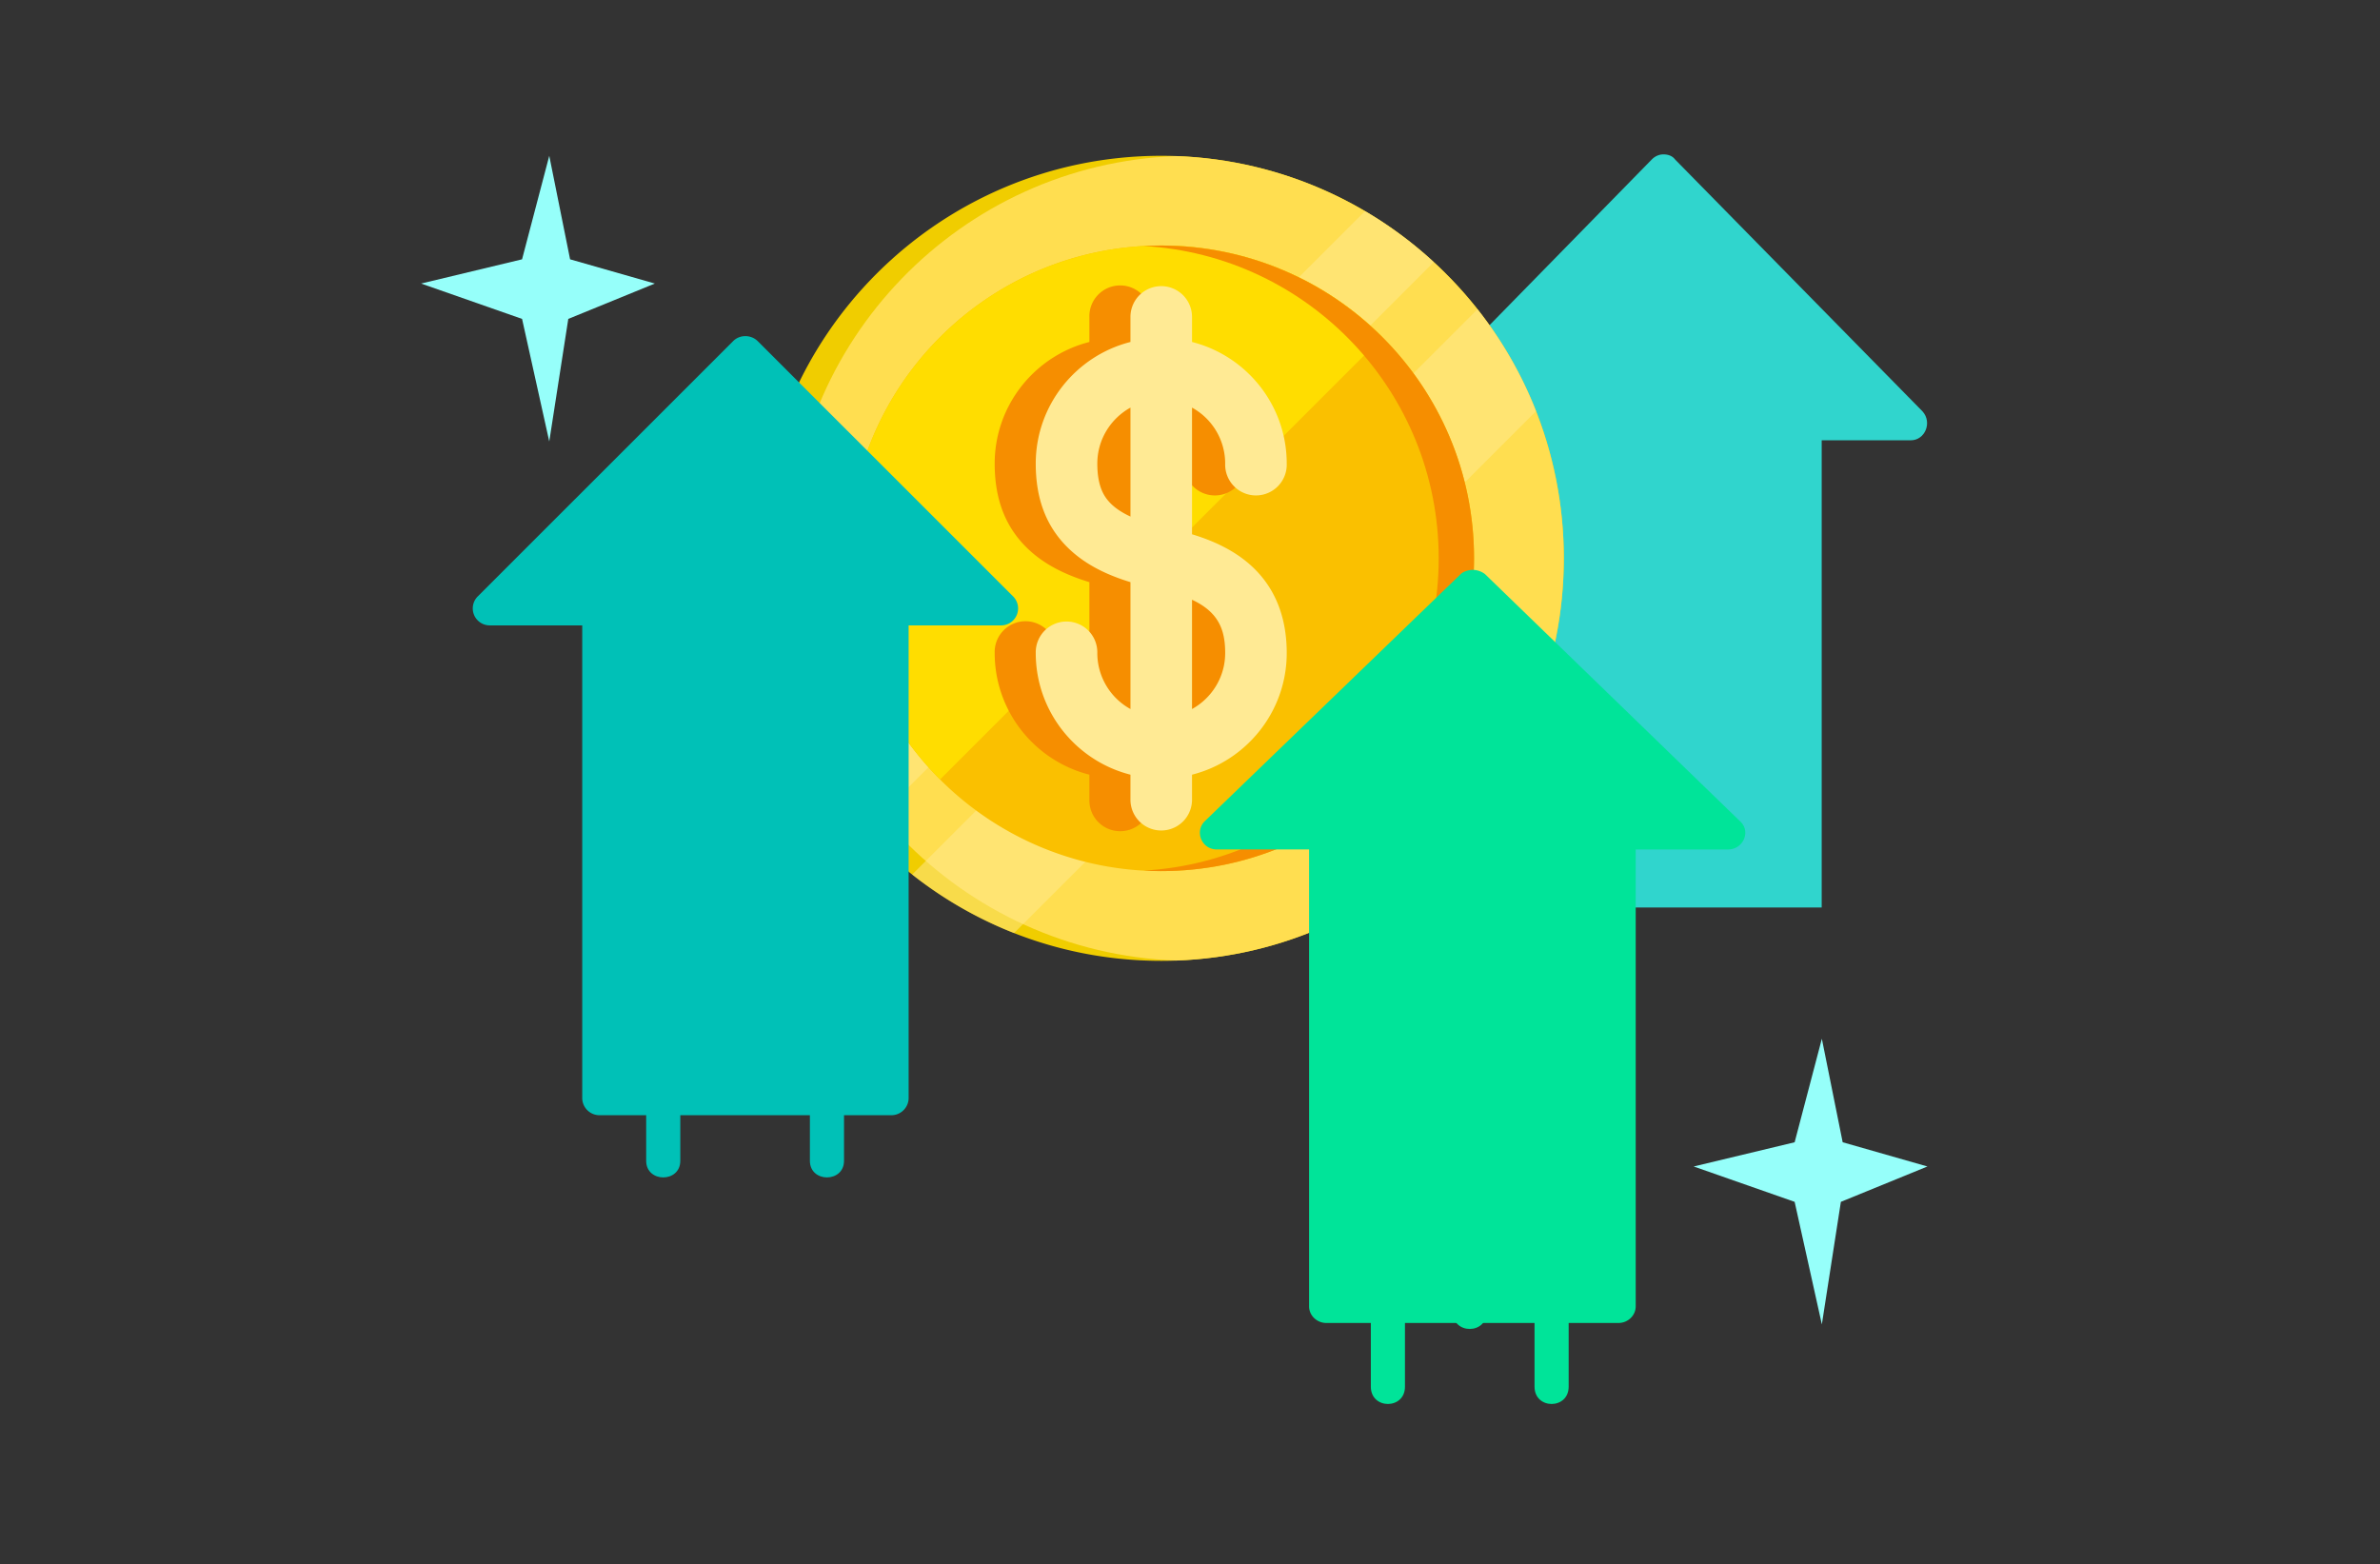 <svg xmlns="http://www.w3.org/2000/svg" width="143" height="94" fill="none" viewBox="0 0 143 94"><rect x="0" y="0" width="143" height="94" fill="#333333" stroke="none"/><g clip-path="url(#a)"><path fill="#30D5CD" fill-rule="evenodd" d="M99.945 9.276c-.25 0-.5.102-.7.307L87.98 21.088c-.5.511-.3 1.431.35 1.687l5.607 31.754h15.518V26.457h5.356c.851 0 1.302-1.074.701-1.739L100.646 9.583c-.15-.205-.401-.307-.701-.307" clip-rule="evenodd"/><g clip-path="url(#b)"><path fill="#F0CD00" d="M93.96 33.55c0 13.357-10.83 24.186-24.187 24.186-7.042 0-13.381-3.01-17.8-7.812a24.3 24.3 0 0 1-3.064-4.131 24.1 24.1 0 0 1-3.323-12.244c0-13.358 10.829-24.187 24.187-24.187a24.07 24.07 0 0 1 12.243 3.324 24 24 0 0 1 4.13 3.064 24.1 24.1 0 0 1 7.814 17.8"/><path fill="#FFDE50" d="M93.96 33.549c0 13.057-10.345 23.697-23.287 24.17-12.941-.473-23.286-11.113-23.286-24.17S57.732 9.852 70.673 9.379c12.942.473 23.287 11.113 23.287 24.17"/><path fill="#FFEA94" fill-opacity="0.5" d="M86.147 15.75 51.972 49.923a24.3 24.3 0 0 1-3.063-4.132l33.107-33.106a24.2 24.2 0 0 1 4.131 3.063m6.144 8.959L60.93 56.069a24.2 24.2 0 0 1-6.123-3.519l33.968-33.968a24.1 24.1 0 0 1 3.517 6.125"/><path fill="#FAC000" d="M88.567 33.549c0 10.38-8.415 18.795-18.795 18.795a18.7 18.7 0 0 1-9.857-2.79 18.8 18.8 0 0 1-3.433-2.716 18.8 18.8 0 0 1-4.197-6.39 18.7 18.7 0 0 1-1.305-6.668l-.002-.231c0-10.38 8.414-18.795 18.794-18.795l.232.002a18.72 18.72 0 0 1 13.057 5.503 18.8 18.8 0 0 1 2.716 3.433 18.7 18.7 0 0 1 2.79 9.857"/><path fill="#FD0" d="M83.061 20.26 56.482 46.837a18.8 18.8 0 0 1-4.197-6.39 18.7 18.7 0 0 1-1.305-6.668l-.002-.231c0-10.38 8.414-18.795 18.794-18.795l.232.002a18.72 18.72 0 0 1 13.057 5.503"/><path fill="#F68E00" d="M88.567 33.549c0 10.38-8.415 18.795-18.795 18.795q-.534 0-1.061-.03c9.886-.55 17.732-8.742 17.732-18.765s-7.846-18.215-17.732-18.765q.527-.03 1.061-.03c10.38 0 18.795 8.415 18.795 18.795"/><path fill="#F68E00" d="M69.154 32.105v-7.612a3.84 3.84 0 0 1 1.992 3.366 1.85 1.85 0 1 0 3.698 0c0-3.52-2.424-6.483-5.69-7.31v-1.505a1.85 1.85 0 1 0-3.699 0v1.505c-3.266.827-5.69 3.79-5.69 7.31 0 2.101.617 3.74 1.886 5.01.926.925 2.156 1.61 3.804 2.112v7.624a3.84 3.84 0 0 1-1.992-3.365 1.85 1.85 0 1 0-3.698 0c0 3.52 2.424 6.482 5.69 7.31v1.504a1.85 1.85 0 1 0 3.699 0V46.55c3.266-.827 5.69-3.79 5.69-7.31 0-2.072-.643-3.766-1.913-5.035-.922-.923-2.167-1.615-3.777-2.1m-4.887-1.852c-.374-.374-.803-.984-.803-2.395 0-1.447.805-2.71 1.991-3.365v6.547q-.748-.346-1.188-.787m4.887 12.352v-6.567c1.607.748 1.992 1.82 1.992 3.202 0 1.447-.806 2.71-1.992 3.365"/><path fill="#FFEA94" d="M71.622 32.105v-7.612a3.84 3.84 0 0 1 1.992 3.366 1.85 1.85 0 1 0 3.698 0c0-3.52-2.424-6.483-5.69-7.31v-1.505a1.85 1.85 0 1 0-3.7 0v1.505c-3.265.827-5.69 3.79-5.69 7.31 0 2.101.618 3.74 1.887 5.01.926.925 2.156 1.61 3.804 2.112v7.624a3.84 3.84 0 0 1-1.992-3.365 1.85 1.85 0 1 0-3.699 0c0 3.52 2.425 6.482 5.69 7.31v1.504a1.85 1.85 0 1 0 3.7 0V46.55c3.266-.827 5.69-3.79 5.69-7.31 0-2.072-.644-3.766-1.913-5.035-.922-.923-2.168-1.615-3.777-2.1m-4.887-1.852c-.374-.374-.804-.984-.804-2.395 0-1.447.806-2.71 1.992-3.365v6.547q-.748-.346-1.188-.787m4.887 12.352v-6.567c1.607.748 1.992 1.82 1.992 3.202 0 1.447-.806 2.71-1.992 3.365"/></g><path fill="#00C1B7" fill-rule="evenodd" d="M44.762 20.199a1.02 1.02 0 0 0-.724.31L28.722 35.821a1.02 1.02 0 0 0 .724 1.758h5.537v28.399c0 .569.465 1.034 1.034 1.034H53.56c.569 0 1.034-.465 1.034-1.034V37.579h5.537a1.02 1.02 0 0 0 .724-1.758L45.538 20.509a1.05 1.05 0 0 0-.776-.31" clip-rule="evenodd"/><path fill="#00E499" fill-rule="evenodd" d="M88.495 34.243c-.26 0-.57.1-.725.25l-15.38 14.85c-.621.6-.207 1.7.725 1.7h5.54v27.453c0 .55.466 1 1.036 1h17.554c.57 0 1.035-.45 1.035-1V51.044h5.541c.932 0 1.398-1.1.724-1.7L89.22 34.493a1.26 1.26 0 0 0-.725-.25" clip-rule="evenodd"/><path fill="#00C1B7" fill-rule="evenodd" d="M39.85 61.76c-.564 0-1.025.462-1.025 1.025v6.967c0 1.331 2.05 1.331 2.05 0v-6.967c0-.563-.462-1.024-1.025-1.024m4.918-4.508c-.564 0-1.025.461-1.025 1.025v6.966c0 1.332 2.05 1.332 2.05 0v-6.966c0-.564-.462-1.025-1.025-1.025m4.918 4.507c-.564 0-1.025.462-1.025 1.025v6.967c0 1.331 2.05 1.331 2.05 0v-6.967c0-.563-.462-1.024-1.025-1.024" clip-rule="evenodd"/><path fill="#00E499" fill-rule="evenodd" d="M83.39 75.335c-.563 0-1.024.461-1.024 1.025v6.966c0 1.383 2.05 1.383 2.05 0V76.36c0-.564-.462-1.025-1.025-1.025m4.916-4.508c-.564 0-1.025.461-1.025 1.025v6.966c0 1.383 2.05 1.383 2.05 0v-6.966c0-.564-.462-1.025-1.025-1.025m4.919 4.508c-.564 0-1.025.461-1.025 1.025v6.966c0 1.383 2.05 1.383 2.05 0V76.36c0-.564-.462-1.025-1.025-1.025" clip-rule="evenodd"/><path fill="#96FFFA" d="m109.464 62.418-1.635 6.22-6.066 1.455 6.066 2.125 1.635 7.364 1.143-7.364 5.2-2.125-5.092-1.456zM33.002 9.363l-1.635 6.22-6.066 1.455 6.067 2.125 1.634 7.365 1.143-7.365 5.2-2.125-5.092-1.456z"/></g><defs><clipPath id="a"><path fill="#fff" d="M25.3 93.627h93.627V0H25.301z"/></clipPath><clipPath id="b"><path fill="#fff" d="M45.586 9.362H93.96v48.374H45.586z"/></clipPath></defs></svg>